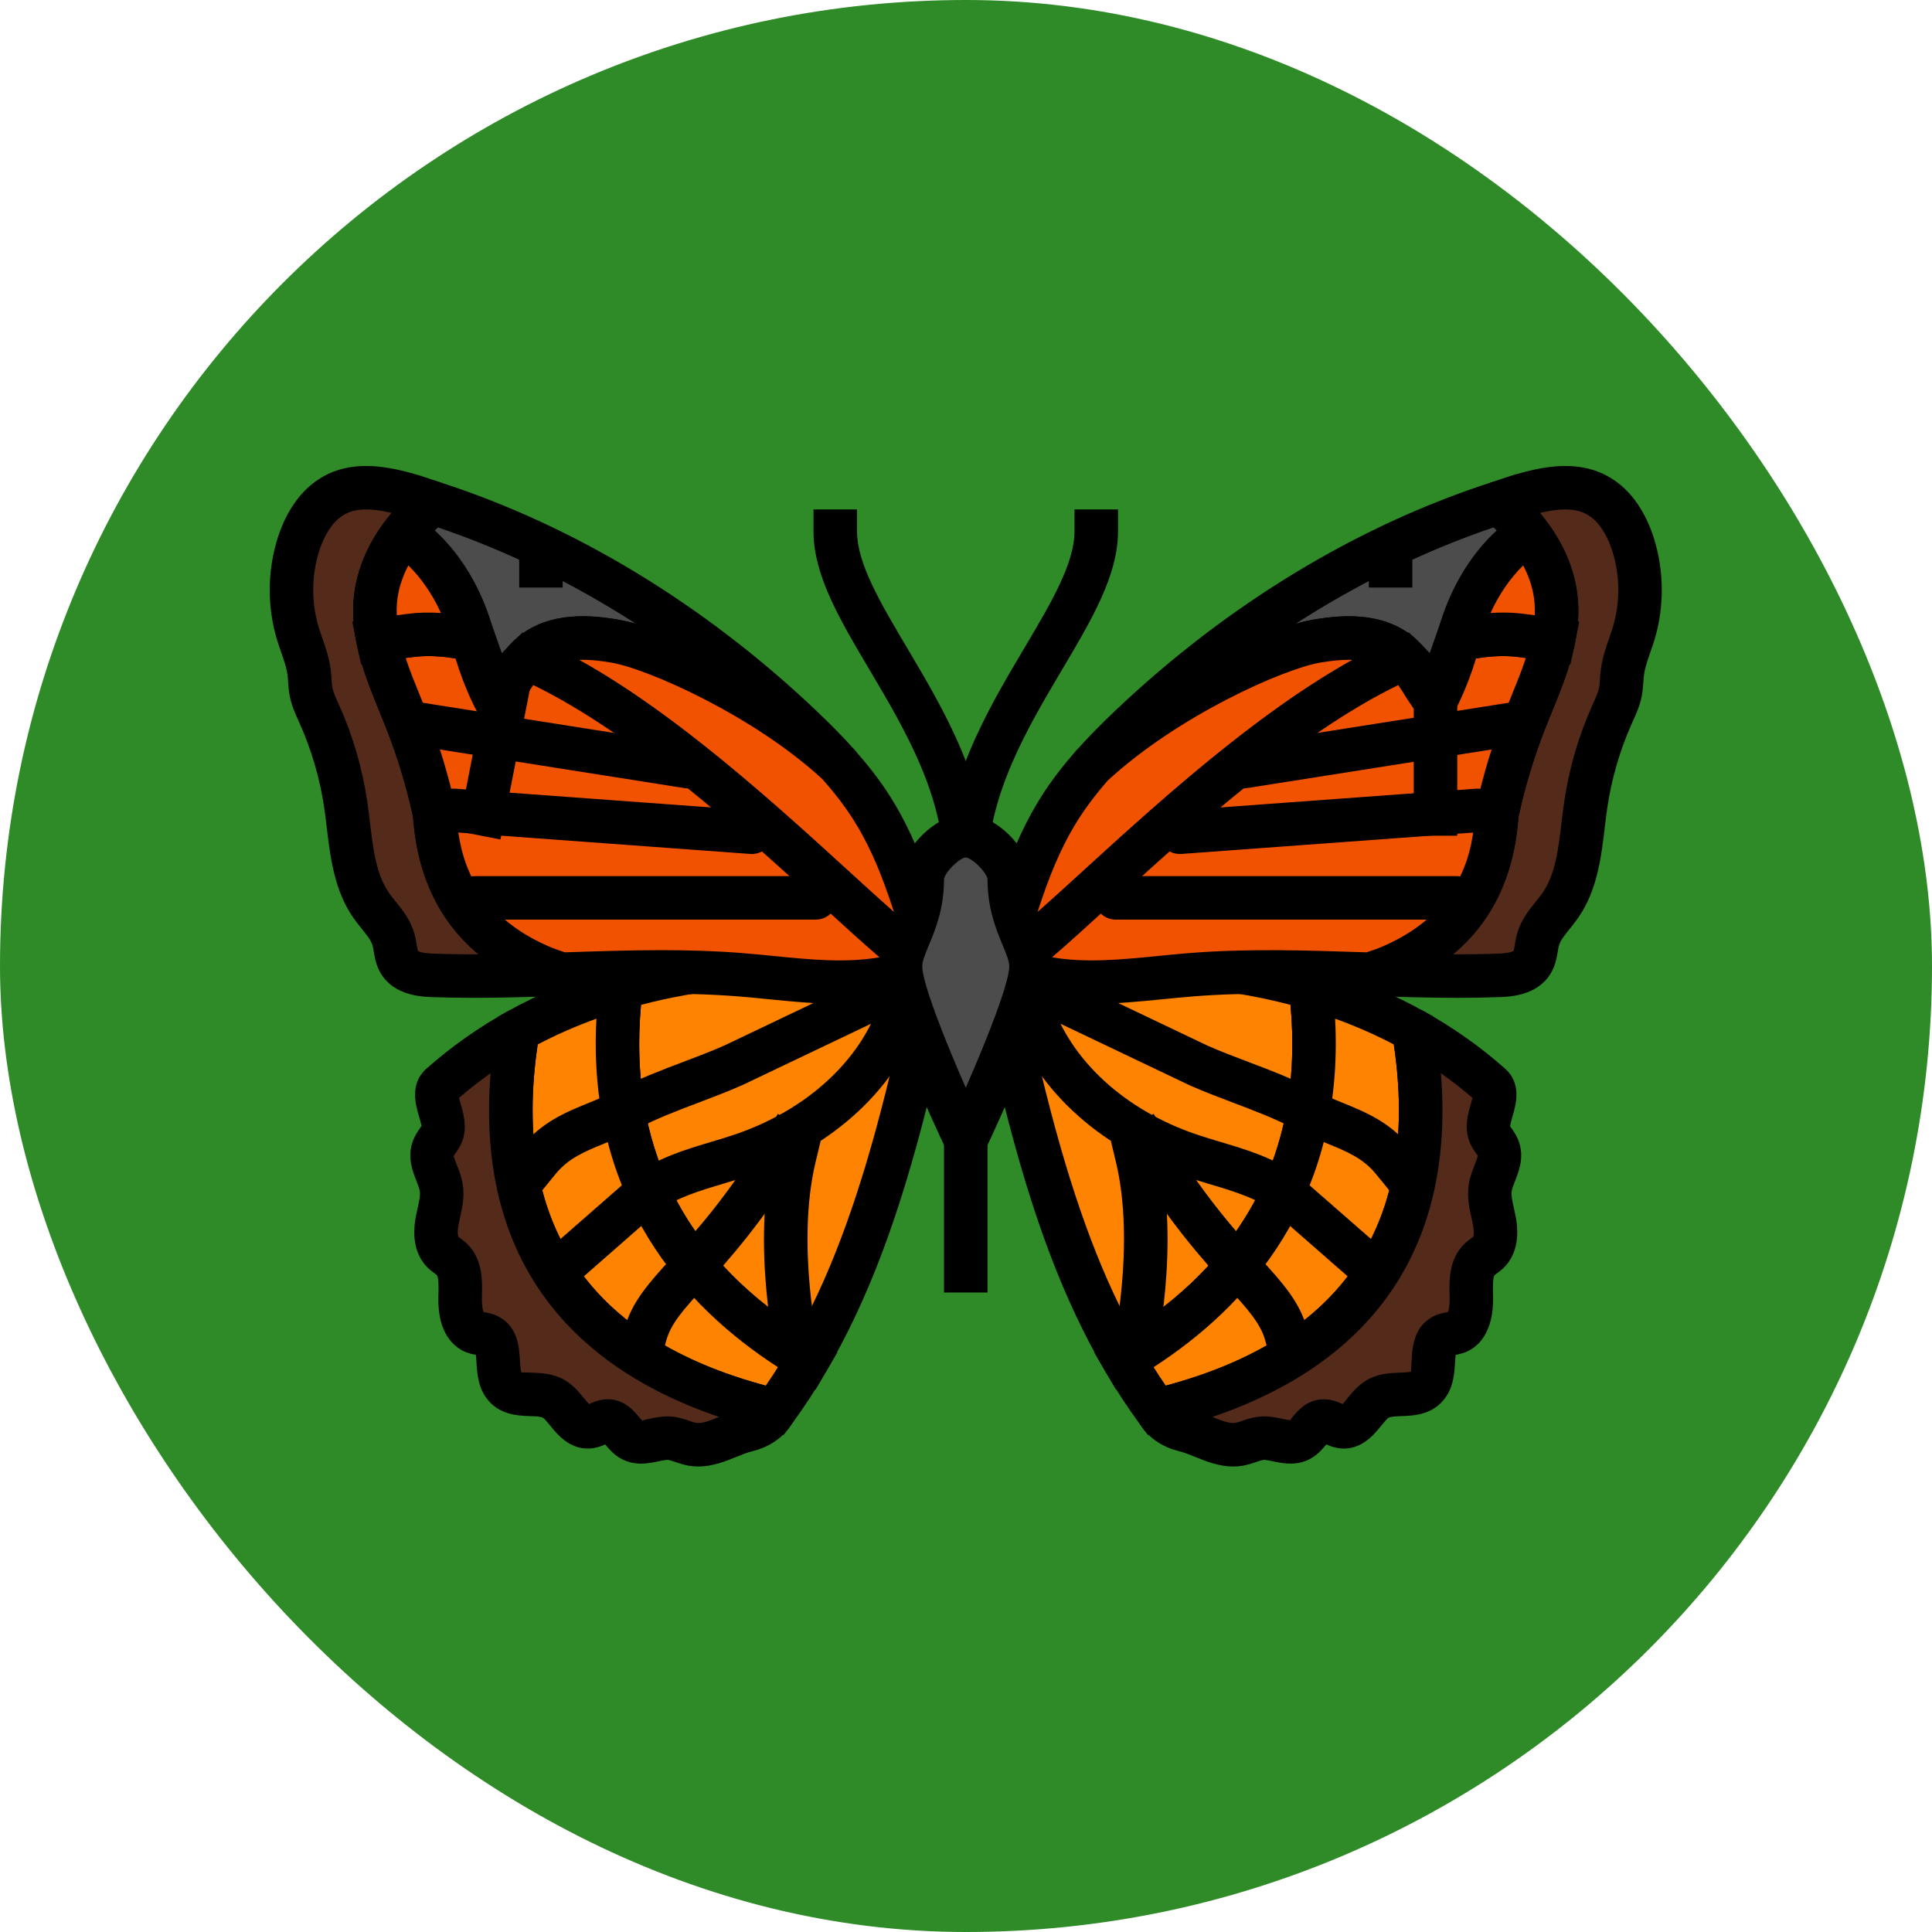 <?xml version="1.0" encoding="UTF-8"?> <svg xmlns="http://www.w3.org/2000/svg" xmlns:xlink="http://www.w3.org/1999/xlink" xmlns:svgjs="http://svgjs.com/svgjs" version="1.1" width="1000" height="1000"><rect width="1000" height="1000" rx="500" ry="500" fill="#2f8a28"></rect><g transform="matrix(7.5,0,0,7.5,-0,-0)"><svg xmlns="http://www.w3.org/2000/svg" xmlns:xlink="http://www.w3.org/1999/xlink" xmlns:svgjs="http://svgjs.com/svgjs" version="1.1" width="133.333" height="133.333"><svg xmlns:dc="http://purl.org/dc/elements/1.1/" xmlns:cc="http://creativecommons.org/ns#" xmlns:rdf="http://www.w3.org/1999/02/22-rdf-syntax-ns#" xmlns:svg="http://www.w3.org/2000/svg" xmlns="http://www.w3.org/2000/svg" viewBox="0 0 133.333 133.333" height="133.333" width="133.333" xml:space="preserve" id="svg2" version="1.1"><defs id="defs6"></defs><g transform="matrix(1.333,0,0,-1.333,0,133.333)" id="g10"><g transform="scale(0.1)" id="g12"><path id="path14" style="fill:#4c4c4c;fill-opacity:1;fill-rule:nonzero;stroke:none" d="m 275.473,661.887 c -4.321,-3.508 -7.696,-8.157 -10.688,-12.985 -7.355,-11.847 -7.988,-11.578 -7.988,-11.578 0,0 -6.988,18.821 -14.32,40.317 -6.399,18.75 -17.981,35.953 -33.704,46.511 4.465,5.825 9.672,11.133 15.321,15.782 70.797,-22.817 135.691,-63.59 190.277,-115.332 6.852,-6.489 13.559,-13.176 19.828,-20.25 -36.969,34.093 -92.828,59.894 -115.508,63.894 -14.773,2.602 -31.312,3.32 -43.218,-6.359"></path><path id="path16" style="fill:#000000;fill-opacity:1;fill-rule:nonzero;stroke:none" d="m 225.031,725.617 c 12.285,-11.277 22.071,-26.633 28.098,-44.351 2.387,-6.965 4.73,-13.653 6.801,-19.5 2.32,3.043 5.09,6.14 8.429,8.855 0,0.008 0,0.008 0,0.008 16.258,13.211 37.594,11.301 52.282,8.707 2.531,-0.449 5.39,-1.125 8.558,-2.012 -32.84,21.133 -67.347,37.973 -102.519,49.887 -0.551,-0.523 -1.102,-1.055 -1.649,-1.594 z M 434.199,593.09 c -2.738,0 -5.472,0.988 -7.629,2.98 -36.73,33.875 -91.023,57.766 -109.843,61.082 -16.383,2.887 -27.254,1.618 -34.157,-4.004 -2.648,-2.156 -5.191,-5.296 -8.215,-10.179 -7.777,-12.531 -12.48,-20.098 -21.996,-15.989 -2.836,1.219 -5.039,3.536 -6.117,6.422 0,0 -7.031,18.953 -14.426,40.598 -6.015,17.652 -16.425,32.141 -29.32,40.809 -2.586,1.734 -4.332,4.457 -4.828,7.523 -0.508,3.063 0.273,6.199 2.168,8.668 4.883,6.387 10.648,12.316 17.113,17.629 2.953,2.43 6.938,3.207 10.602,2.019 69.578,-22.425 136.859,-63.183 194.566,-117.878 8.289,-7.852 14.801,-14.512 20.512,-20.95 3.98,-4.492 3.738,-11.308 -0.539,-15.507 -2.192,-2.145 -5.039,-3.223 -7.891,-3.223"></path><path id="path18" style="fill:#542a1a;fill-opacity:1;fill-rule:nonzero;stroke:none" d="m 154.449,718.137 c 3.344,10.633 9.492,20.953 19.18,26.015 11.992,6.27 26.441,3.223 39.383,-0.562 3.734,-1.094 7.383,-2.465 11.082,-3.656 -15.653,-12.875 -28.106,-30.668 -29.793,-51.008 -1.785,-21.473 8.344,-41.793 16.191,-61.785 6.024,-15.34 10.821,-31.188 14.336,-47.328 1.34,-6.176 -1.129,-55.743 54.692,-79.829 3.804,-1.64 7.593,-2.929 11.378,-4.109 -22.293,-0.742 -44.589,-1.418 -66.859,-0.605 -6.402,0.238 -13.82,1.179 -17.207,6.773 -2.125,3.508 -2.016,7.93 -3.164,11.891 -1.98,6.836 -7.512,11.839 -11.543,17.648 -10.199,14.707 -10.48,34.016 -13.098,51.875 -2.371,16.184 -6.968,32.012 -13.613,46.879 -1.676,3.762 -3.508,7.512 -4.316,11.566 -0.684,3.411 -0.625,6.93 -1.071,10.375 -0.914,6.973 -3.851,13.453 -5.871,20.176 -4.441,14.777 -4.34,30.965 0.293,45.684"></path><path id="path20" style="fill:#000000;fill-opacity:1;fill-rule:nonzero;stroke:none" d="m 165.195,714.766 v 0 c -3.961,-12.586 -4.047,-26.457 -0.254,-39.067 0.586,-1.941 1.254,-3.875 1.926,-5.797 1.66,-4.793 3.555,-10.226 4.317,-16.164 0.222,-1.636 0.343,-3.285 0.453,-4.933 0.109,-1.575 0.187,-3.153 0.496,-4.692 0.472,-2.34 1.68,-5.027 2.969,-7.879 l 0.593,-1.308 c 7.075,-15.828 11.946,-32.59 14.477,-49.828 0.516,-3.547 0.957,-7.157 1.387,-10.77 1.636,-13.765 3.195,-26.762 9.828,-36.328 1.054,-1.535 2.242,-2.992 3.422,-4.449 3.593,-4.473 7.675,-9.535 9.687,-16.496 0.531,-1.828 0.871,-3.727 1.192,-5.621 0.207,-1.219 0.515,-3.055 0.789,-3.579 0.132,-0.089 1.562,-1.089 7.98,-1.328 7.699,-0.285 15.445,-0.386 23.262,-0.355 -19.938,16.637 -31.25,39.793 -33.727,69.172 -0.09,1.004 -0.144,1.793 -0.219,2.328 -3.335,15.277 -7.976,30.625 -13.761,45.351 -1.145,2.926 -2.344,5.86 -3.543,8.79 -7.442,18.23 -15.141,37.07 -13.395,58.042 1.313,15.747 8.164,31.204 19.676,44.833 -8.84,2.105 -17.375,2.89 -23.91,-0.52 -7.848,-4.102 -11.918,-13.914 -13.645,-19.402 z m 80.289,-231.121 c -7.332,0 -14.582,0.109 -21.851,0.375 -5.336,0.195 -19.485,0.718 -26.438,12.187 -2.476,4.098 -3.164,8.195 -3.715,11.484 -0.175,1.047 -0.328,2.106 -0.625,3.114 -0.75,2.605 -2.992,5.394 -5.597,8.621 -1.52,1.887 -3.028,3.777 -4.391,5.75 -9.812,14.156 -11.863,31.332 -13.679,46.48 -0.407,3.414 -0.813,6.821 -1.297,10.168 -2.235,15.192 -6.524,29.965 -12.758,43.91 l -0.551,1.235 c -1.672,3.683 -3.555,7.863 -4.531,12.715 -0.496,2.496 -0.707,5.035 -0.883,7.57 -0.074,1.191 -0.152,2.387 -0.309,3.562 -0.48,3.649 -1.832,7.555 -3.269,11.7 -0.774,2.222 -1.543,4.445 -2.223,6.687 -5.07,16.902 -4.953,35.477 0.34,52.317 0,0.003 0,0.003 0,0.003 3.387,10.754 10.422,25.153 24.711,32.606 15.395,8.051 32.77,4.656 47.762,0.269 2.437,-0.714 4.836,-1.535 7.234,-2.359 l 4.137,-1.391 c 3.914,-1.261 6.84,-4.566 7.609,-8.609 0.77,-4.047 -0.726,-8.187 -3.914,-10.809 -8.879,-7.285 -24.008,-22.609 -25.734,-43.238 -1.289,-15.59 5.07,-31.172 11.812,-47.66 1.227,-3.035 2.469,-6.059 3.649,-9.078 6.222,-15.84 11.23,-32.348 14.859,-49.055 0.207,-0.953 0.406,-2.644 0.606,-4.961 1.109,-13.172 4.058,-48.148 47.55,-66.914 3.434,-1.48 6.84,-2.633 10.25,-3.691 5.246,-1.633 8.559,-6.813 7.821,-12.266 -0.739,-5.437 -5.301,-9.562 -10.793,-9.746 -16.067,-0.531 -31.086,-0.976 -45.782,-0.976"></path><path id="path22" style="fill:#fd8301;fill-opacity:1;fill-rule:nonzero;stroke:none" d="m 321.477,488.809 c 79.296,23.093 154.941,7.754 155.218,5.625 2.723,-20.93 -2.121,-42.071 -7.25,-62.461 -11.968,-47.543 -27.191,-94.653 -51.277,-135.828 -53.285,31.293 -109.254,89.207 -96.691,192.664"></path><path id="path24" style="fill:#000000;fill-opacity:1;fill-rule:nonzero;stroke:none" d="m 331.871,480.004 c -6.519,-71.953 21.106,-128.438 82.227,-168.113 17.484,32.445 31.367,70.933 44.418,122.824 4.422,17.551 8.293,34.695 7.625,51.098 -18.2,3.539 -74.125,9.976 -134.27,-5.809 z m 90.324,-199.281 -9.734,5.715 c -54.027,31.738 -115.629,92.843 -102.164,203.73 l 0.902,7.375 7.133,2.078 c 78.656,22.918 156.606,9.516 164.348,4.438 l 4.332,-2.836 0.859,-5.348 c 2.914,-22.457 -1.894,-44.34 -7.516,-66.652 -14.964,-59.504 -31.14,-102.309 -52.464,-138.762 l -5.696,-9.738"></path><path id="path26" style="fill:#fd8301;fill-opacity:1;fill-rule:nonzero;stroke:none" d="m 268.117,466.746 c 17.43,9.715 35.481,16.859 53.36,22.063 -12.563,-103.457 43.406,-161.371 96.691,-192.664 -5.258,-8.989 -10.871,-17.735 -17.051,-26.086 -58.347,14.093 -156.941,54.031 -133,196.687"></path><path id="path28" style="fill:#000000;fill-opacity:1;fill-rule:nonzero;stroke:none" d="m 278.379,459.5 c -13.688,-92.531 26.012,-151.918 118.059,-176.633 2.113,3.047 4.203,6.219 6.304,9.559 -48.469,31.316 -99.012,86.707 -93.965,180.418 -10.656,-3.848 -20.816,-8.313 -30.398,-13.344 z m 127.355,-202.148 -7.25,1.753 c -111.05,26.836 -159.968,99.282 -141.472,209.508 l 0.902,5.34 4.719,2.633 c 17,9.477 35.73,17.223 55.699,23.035 l 16.391,4.774 -2.059,-16.946 c -9.637,-79.293 21.063,-140.386 91.215,-181.594 l 9.684,-5.687 -5.672,-9.707 c -5.938,-10.152 -11.735,-19.012 -17.719,-27.102 l -4.438,-6.007"></path><path id="path30" style="fill:#542a1a;fill-opacity:1;fill-rule:nonzero;stroke:none" d="m 228.418,385.602 c -1.184,6.839 -6.461,13.433 -4.137,19.925 1.059,2.953 3.543,5.106 4.567,8.071 2.804,8.097 -6.797,19.445 -0.618,24.933 12.618,11.215 26.055,20.512 39.887,28.215 -23.941,-142.656 74.653,-182.594 133,-196.687 -0.594,-0.805 -1.109,-1.668 -1.715,-2.465 -3.191,-4.215 -7.847,-6.617 -12.765,-7.813 -9.489,-2.297 -18.602,-8.929 -28.227,-7.258 -4.035,0.704 -7.808,2.844 -11.887,3.129 -6.746,0.461 -14.015,-4.121 -19.91,-0.535 -4.195,2.559 -6.445,8.77 -11.222,9.395 -3.641,0.48 -6.895,-2.657 -10.551,-2.946 -7.695,-0.617 -11.301,10.387 -18.07,14.399 -8.04,4.75 -20.243,-0.606 -25.903,7.183 -5.289,7.274 -0.203,21.071 -7.769,25.387 -2.387,1.36 -5.297,1.106 -7.801,2.172 -5.949,2.535 -7.258,10.934 -7.07,17.848 0.183,6.914 0.586,14.883 -4.133,19.547 -1.524,1.507 -3.442,2.48 -4.934,4.019 -3.871,4.012 -3.871,10.688 -2.777,16.363 1.094,5.676 3.019,11.418 2.035,17.118"></path><path id="path32" style="fill:#000000;fill-opacity:1;fill-rule:nonzero;stroke:none" d="m 345.531,266.945 c 0.582,0 1.164,-0.019 1.77,-0.062 3.75,-0.258 6.953,-1.348 9.527,-2.223 1.164,-0.394 2.309,-0.828 3.5,-1.039 3.07,-0.543 7.395,1.18 11.981,3.043 C 287.344,295.57 246.848,356.445 254,444.598 c -5.699,-4.012 -11.164,-8.282 -16.344,-12.774 0.242,-0.976 0.574,-2.152 0.836,-3.058 1.453,-4.996 3.418,-11.844 1.004,-18.848 -1.023,-2.938 -2.555,-5.164 -3.676,-6.789 -0.34,-0.496 -0.715,-0.961 -0.976,-1.508 0.097,-0.43 1.097,-2.996 1.769,-4.695 1.067,-2.735 2.289,-5.84 2.903,-9.399 0,-0.007 0,-0.011 0,-0.019 1.144,-6.66 -0.243,-12.828 -1.352,-17.785 l -0.726,-3.383 c -0.782,-4.035 -0.286,-6.125 -0.043,-6.543 0.187,-0.145 0.582,-0.395 0.957,-0.668 1.277,-0.934 2.531,-1.899 3.656,-3.02 8.031,-7.937 7.722,-19.039 7.492,-27.152 -0.121,-4.477 0.441,-6.937 0.848,-7.988 0.14,-0.028 0.297,-0.047 0.437,-0.074 1.949,-0.344 4.887,-0.864 7.899,-2.586 9.445,-5.391 10.07,-15.493 10.488,-22.176 0.133,-2.051 0.344,-5.496 0.859,-6.453 0.328,0.082 3.246,-0.008 5.203,-0.086 5.047,-0.188 11.321,-0.418 17.266,-3.938 4.41,-2.613 7.5,-6.414 9.988,-9.468 0.715,-0.864 1.66,-2.024 2.43,-2.852 0.012,0.004 0.012,0.012 0.023,0.012 2.696,1.203 6.809,2.953 11.907,2.336 7.172,-0.942 11.382,-5.973 13.902,-8.977 0.594,-0.703 1.484,-1.766 1.848,-2.059 -0.067,0.274 2.179,0.75 3.66,1.063 2.617,0.555 5.785,1.234 9.273,1.234 z M 361.527,241 c -1.648,0 -3.324,0.133 -5.043,0.43 -2.339,0.406 -4.629,1.133 -6.906,1.91 -1.473,0.5 -3.004,1.015 -3.828,1.074 -1.047,0.09 -3.035,-0.355 -4.809,-0.73 -5.07,-1.079 -12.73,-2.711 -20.179,1.816 -3.309,2.012 -5.508,4.637 -7.27,6.742 -0.054,0.055 -0.109,0.125 -0.164,0.184 -1.941,-0.856 -4.484,-1.844 -7.598,-2.09 -10.535,-0.758 -16.917,6.965 -20.707,11.629 -1.285,1.586 -3.046,3.746 -3.992,4.308 -1.023,0.606 -4.269,0.727 -6.633,0.813 -6.457,0.242 -16.218,0.605 -22.632,9.437 -4.301,5.915 -4.731,12.735 -5.071,18.211 -0.078,1.223 -0.175,2.856 -0.34,4.071 -1.488,0.269 -3.402,0.668 -5.464,1.535 -5.422,2.316 -14.442,9.09 -13.926,28.515 0.109,3.727 0.289,9.946 -0.801,11.25 -0.32,0.309 -0.715,0.555 -1.09,0.829 -1.41,1.031 -2.793,2.101 -4.015,3.375 -5.903,6.101 -7.879,15.211 -5.723,26.32 0.25,1.332 0.547,2.676 0.855,4.016 0.782,3.48 1.52,6.765 1.133,9.031 v 0 c -0.23,1.32 -0.933,3.137 -1.683,5.051 -2.055,5.246 -4.871,12.441 -1.957,20.589 1.011,2.856 2.507,5.016 3.597,6.594 0.34,0.496 0.727,0.965 0.973,1.504 -0.055,0.473 -0.895,3.363 -1.391,5.098 -1.695,5.836 -4.828,16.699 3.887,24.441 12.598,11.192 26.684,21.16 41.895,29.633 3.765,2.109 8.421,1.855 11.96,-0.633 3.543,-2.496 5.336,-6.801 4.622,-11.062 -16.461,-98.078 25.437,-159.95 124.539,-183.887 3.668,-0.895 6.648,-3.555 7.933,-7.102 1.297,-3.547 0.715,-7.507 -1.527,-10.543 -0.926,-1.359 -1.344,-1.976 -1.793,-2.574 -4.438,-5.871 -11.051,-10 -19.102,-11.945 -2.453,-0.598 -5.214,-1.711 -8.125,-2.902 C 375.609,243.695 368.953,241 361.527,241"></path><path id="path34" style="fill:#000000;fill-opacity:1;fill-rule:nonzero;stroke:none" d="m 288.848,327.68 -14.836,16.953 53.164,46.527 c 13.347,9.633 27.375,13.824 40.929,17.875 4.137,1.238 8.286,2.477 12.356,3.856 37.266,12.605 65.445,38.527 75.394,69.336 l 3.454,10.711 21.433,-6.915 -3.465,-10.718 c -12.117,-37.551 -45.617,-68.864 -89.593,-83.746 -4.325,-1.465 -8.719,-2.786 -13.129,-4.106 -12.332,-3.683 -23.977,-7.164 -33.414,-13.926 L 288.848,327.68"></path><path id="path36" style="fill:#000000;fill-opacity:1;fill-rule:nonzero;stroke:none" d="m 341.945,295.215 -21.73,5.922 2.957,10.867 c 3.871,14.195 12.547,23.758 24.57,36.984 12.227,13.469 28.977,31.91 49.137,64.965 l 5.863,9.613 19.223,-11.726 -5.863,-9.613 C 394.832,367.34 377.246,347.98 364.41,333.852 353.781,322.137 347.355,315.063 344.902,306.074 l -2.957,-10.859"></path><path id="path38" style="fill:#000000;fill-opacity:1;fill-rule:nonzero;stroke:none" d="m 280.469,383.648 -17.449,14.231 7.109,8.726 c 10.406,12.743 22.734,17.782 34.656,22.649 4.828,1.965 9.809,4.004 14.68,6.574 11.176,5.899 22.844,10.317 34.14,14.59 7.243,2.746 14.5,5.484 21.586,8.625 l 96.571,46.062 9.695,-20.328 -96.855,-46.195 c -7.75,-3.437 -15.395,-6.336 -23.028,-9.23 -11.136,-4.211 -21.652,-8.196 -31.594,-13.442 -5.851,-3.09 -11.363,-5.336 -16.687,-7.512 -10.574,-4.316 -18.934,-7.726 -25.695,-16.019 l -7.129,-8.731"></path><path id="path40" style="fill:#f05200;fill-opacity:1;fill-rule:nonzero;stroke:none" d="m 275.473,661.887 c 11.906,9.679 28.445,8.961 43.218,6.359 22.68,-4 78.539,-29.801 115.508,-63.894 6.184,-6.961 11.938,-14.293 16.957,-22.18 8.383,-13.168 14.571,-27.656 19.653,-42.461 3.156,-9.191 9.507,-26.488 4.945,-37.031 -34.762,25.234 -123.762,122.035 -202.719,156.711 0.824,0.82 1.535,1.765 2.438,2.496"></path><path id="path42" style="fill:#000000;fill-opacity:1;fill-rule:nonzero;stroke:none" d="m 299.746,658.613 c 50.57,-28.101 101.774,-74.847 140.492,-110.191 8.164,-7.445 15.801,-14.414 22.621,-20.449 -0.836,2.675 -1.66,5.062 -2.265,6.808 l -0.438,1.274 c -5.609,16.328 -11.488,29.058 -18.496,40.066 -4.347,6.832 -9.551,13.613 -15.879,20.75 -35.941,33.074 -90.234,56.965 -109.054,60.281 -6.497,1.149 -12.184,1.649 -16.981,1.461 z M 480.5,485.309 l -11.367,8.257 c -10.727,7.793 -25.438,21.219 -44.067,38.227 -43.265,39.477 -102.511,93.555 -156.562,117.285 l -15.078,6.617 11.648,11.653 c 1.348,1.496 2.25,2.433 3.242,3.246 l 0.043,0.035 c 16.258,13.211 37.594,11.301 52.282,8.707 24.691,-4.348 82.054,-30.606 121.195,-66.707 7.93,-8.836 13.82,-16.566 18.824,-24.414 7.988,-12.535 14.598,-26.789 20.797,-44.84 l 0.43,-1.242 c 3.847,-11.156 10.304,-29.828 4.203,-43.926 l -5.59,-12.898"></path><path id="path44" style="fill:#f05200;fill-opacity:1;fill-rule:nonzero;stroke:none" d="m 212.441,671.266 c 10.231,1.312 21.09,0.363 32.329,-2.246 5,-19.079 12.027,-31.696 12.027,-31.696 0,0 0.633,-0.269 7.988,11.578 2.371,3.825 5.125,7.364 8.25,10.489 78.957,-34.676 167.957,-131.477 202.719,-156.711 -0.344,-0.785 -0.59,-1.621 -1.059,-2.328 -1.851,-2.778 -5.211,-3.969 -8.375,-4.825 -26.91,-7.257 -55.273,-2.148 -83.011,0.067 -30.739,2.465 -61.567,1.304 -92.411,0.281 -3.785,1.18 -7.574,2.469 -11.378,4.109 -55.821,24.086 -53.352,73.653 -54.692,79.829 -3.515,16.14 -8.312,31.988 -14.336,47.328 -5.379,13.703 -11.742,27.57 -14.695,41.847 5.551,0.805 11.101,1.563 16.644,2.278"></path><path id="path46" style="fill:#000000;fill-opacity:1;fill-rule:nonzero;stroke:none" d="m 342.582,508.32 c 13.848,0 27.77,-0.386 41.625,-1.5 5.27,-0.418 10.57,-0.945 15.883,-1.472 19.344,-1.922 37.773,-3.762 55.258,-0.711 -8.563,7.328 -18.66,16.539 -30.282,27.156 -41.257,37.641 -97.031,88.555 -148.984,113.781 -0.594,-0.84 -1.168,-1.703 -1.719,-2.594 -7.785,-12.542 -12.488,-20.109 -22.004,-16 l -3.531,1.512 -1.859,3.344 c -0.285,0.5 -6.145,11.109 -11.149,27.5 -7.972,1.344 -15.343,1.594 -21.937,0.758 -1.297,-0.168 -2.586,-0.336 -3.871,-0.504 2.121,-6.469 4.785,-13.004 7.535,-19.774 l 3.426,-8.562 c 6.222,-15.84 11.23,-32.348 14.859,-49.055 0.207,-0.953 0.406,-2.644 0.606,-4.961 1.109,-13.172 4.058,-48.148 47.55,-66.914 2.828,-1.222 5.653,-2.222 8.457,-3.125 l 1.473,0.043 c 15.992,0.535 32.277,1.078 48.664,1.078 z m 92.148,-27.812 c -12.406,0 -24.746,1.226 -36.875,2.426 -5.156,0.515 -10.316,1.031 -15.449,1.441 -28.976,2.309 -58.84,1.32 -87.738,0.363 l -5.305,-0.175 -1.808,0.558 c -4.16,1.301 -8.317,2.719 -12.496,4.524 -37.071,16 -57.625,44.824 -61.067,85.699 -0.09,1.004 -0.144,1.793 -0.219,2.328 -3.335,15.277 -7.976,30.625 -13.761,45.351 l -3.344,8.317 c -4.594,11.312 -9.348,23.008 -11.898,35.371 l -2.418,11.703 11.836,1.719 c 5.593,0.808 11.214,1.578 16.812,2.297 v 0 c 11.004,1.425 23.227,0.593 36.313,-2.442 l 6.632,-1.535 1.727,-6.578 c 1.078,-4.137 2.266,-7.945 3.441,-11.355 1.86,2.441 3.864,4.726 5.973,6.835 l 5.43,5.434 7.05,-3.09 c 57.442,-25.219 118.266,-80.742 162.672,-121.277 17.399,-15.867 32.414,-29.578 42.133,-36.637 l 7.324,-5.312 -3.629,-8.297 c -0.441,-1.153 -1,-2.582 -2.023,-4.106 -4.402,-6.621 -11.688,-8.574 -14.801,-9.414 -11.472,-3.097 -23.019,-4.148 -34.512,-4.148"></path><path id="path48" style="fill:#f05200;fill-opacity:1;fill-rule:nonzero;stroke:none" d="m 212.441,671.266 c -5.543,-0.715 -11.093,-1.473 -16.644,-2.278 -1.359,6.551 -2.063,13.184 -1.496,19.938 1.078,12.992 6.578,24.929 14.472,35.226 15.723,-10.558 27.305,-27.761 33.704,-46.511 0.961,-2.817 1.539,-5.743 2.293,-8.621 -11.239,2.609 -22.098,3.558 -32.329,2.246"></path><path id="path50" style="fill:#000000;fill-opacity:1;fill-rule:nonzero;stroke:none" d="m 211.406,707.516 c -3.367,-6.399 -5.336,-12.938 -5.894,-19.532 -0.164,-2.011 -0.199,-4.101 -0.09,-6.285 1.859,0.246 3.719,0.496 5.578,0.731 v 0 c 5.469,0.722 11.234,0.851 17.297,0.457 -4.379,9.625 -10.129,18.011 -16.891,24.629 z m 49.028,-53.688 -18.204,4.223 c -10.468,2.429 -20.027,3.109 -28.347,2.043 -5.488,-0.707 -10.988,-1.457 -16.469,-2.254 l -10.476,-1.52 -2.168,10.375 c -1.739,8.387 -2.297,15.961 -1.696,23.16 1.199,14.368 6.844,28.211 16.762,41.153 l 6.445,8.398 8.778,-5.902 c 16.968,-11.402 30.48,-29.953 38.07,-52.238 0.769,-2.219 1.344,-4.524 1.902,-6.828 l 5.403,-20.61"></path><path id="path52" style="fill:#000000;fill-opacity:1;fill-rule:nonzero;stroke:none" d="m 389.211,558.109 c -0.273,0 -0.551,0.016 -0.836,0.028 l -154.469,11.324 c -6.203,0.457 -10.867,5.855 -10.406,12.062 0.453,6.196 5.656,10.731 12.059,10.407 l 154.464,-11.321 c 6.207,-0.457 10.872,-5.859 10.407,-12.062 -0.426,-5.922 -5.367,-10.438 -11.219,-10.438"></path><path id="path54" style="fill:#000000;fill-opacity:1;fill-rule:nonzero;stroke:none" d="M 422.305,524.137 H 245.762 c -6.223,0 -11.262,5.043 -11.262,11.261 0,6.215 5.039,11.258 11.262,11.258 h 176.543 c 6.226,0 11.258,-5.043 11.258,-11.258 0,-6.218 -5.032,-11.261 -11.258,-11.261"></path><path id="path56" style="fill:#000000;fill-opacity:1;fill-rule:nonzero;stroke:none" d="m 356.121,592.086 c -0.582,0 -1.176,0.047 -1.769,0.141 l -143.45,22.648 c -6.14,0.969 -10.339,6.734 -9.363,12.879 0.969,6.141 6.742,10.324 12.883,9.367 l 143.449,-22.648 c 6.133,-0.969 10.336,-6.739 9.356,-12.875 -0.868,-5.551 -5.664,-9.512 -11.106,-9.512"></path><path id="path58" style="fill:#000000;fill-opacity:1;fill-rule:nonzero;stroke:none" d="m 404.645,285.73 -2.532,10.981 c -0.55,2.387 -13.308,58.977 -1.793,107.035 l 2.629,10.953 21.895,-5.25 -2.617,-10.953 c -10.297,-42.969 1.714,-96.211 1.836,-96.742 l 2.519,-10.973 -21.937,-5.051"></path><path id="path60" style="fill:#000000;fill-opacity:1;fill-rule:nonzero;stroke:none" d="m 268.801,696.07 v 22.524 H 291.32 V 696.07 c -22.519,0 0,0 -22.519,0"></path><path id="path62" style="fill:#000000;fill-opacity:1;fill-rule:nonzero;stroke:none" d="M 511.262,538.738 H 488.738 V 550 c 0,44.574 22.082,81.824 41.559,114.699 13.961,23.539 26.008,43.867 26.008,60.531 v 11.266 h 22.523 V 725.23 c 0,-22.835 -13.504,-45.628 -29.156,-72.015 -18,-30.383 -38.41,-64.817 -38.41,-103.215 v -11.262"></path><path id="path64" style="fill:#000000;fill-opacity:1;fill-rule:nonzero;stroke:none" d="M 511.262,538.738 H 488.738 V 550 c 0,38.398 -20.41,72.832 -38.41,103.215 -15.652,26.387 -29.156,49.18 -29.156,72.015 v 11.266 h 22.523 V 725.23 c 0,-16.664 12.047,-36.992 26.008,-60.531 C 489.18,631.824 511.262,594.574 511.262,550 v -11.262"></path><path id="path66" style="fill:#4c4c4c;fill-opacity:1;fill-rule:nonzero;stroke:none" d="m 724.527,661.887 c 4.321,-3.508 7.696,-8.157 10.688,-12.985 7.355,-11.847 7.988,-11.578 7.988,-11.578 0,0 6.988,18.821 14.32,40.317 6.399,18.75 17.981,35.953 33.704,46.511 -4.465,5.825 -9.672,11.133 -15.321,15.782 -70.797,-22.817 -135.691,-63.59 -190.277,-115.332 -6.852,-6.489 -13.559,-13.176 -19.828,-20.25 36.969,34.093 92.828,59.894 115.508,63.894 14.773,2.602 31.312,3.32 43.218,-6.359"></path><path id="path68" style="fill:#000000;fill-opacity:1;fill-rule:nonzero;stroke:none" d="m 698.273,681.191 c 11.207,0 23.27,-2.371 33.368,-10.562 0,0 0,0 0,-0.008 3.343,-2.715 6.109,-5.812 8.429,-8.855 2.071,5.847 4.422,12.543 6.801,19.507 6.027,17.711 15.813,33.067 28.098,44.344 -0.547,0.539 -1.098,1.071 -1.649,1.594 -35.172,-11.914 -69.679,-28.754 -102.519,-49.887 3.156,0.887 6.039,1.563 8.558,2.012 5.555,0.977 12.071,1.855 18.914,1.855 z M 565.801,593.09 c -2.852,0 -5.699,1.078 -7.891,3.223 -4.277,4.199 -4.519,11.015 -0.539,15.507 5.711,6.438 12.223,13.098 20.5,20.95 57.719,54.695 125,95.453 194.578,117.878 3.664,1.188 7.649,0.411 10.602,-2.019 6.465,-5.313 12.23,-11.242 17.113,-17.629 1.895,-2.469 2.676,-5.605 2.168,-8.668 -0.496,-3.066 -2.242,-5.789 -4.828,-7.523 -12.895,-8.668 -23.305,-23.157 -29.32,-40.797 -7.391,-21.657 -14.426,-40.61 -14.426,-40.61 -1.078,-2.886 -3.281,-5.203 -6.117,-6.422 -9.473,-4.109 -14.207,3.458 -21.996,15.989 -3.024,4.883 -5.567,8.023 -8.215,10.179 v 0 c -6.914,5.625 -17.774,6.907 -34.157,4.004 -18.816,-3.316 -73.113,-27.207 -109.843,-61.082 -2.157,-1.992 -4.891,-2.98 -7.629,-2.98"></path><path id="path70" style="fill:#542a1a;fill-opacity:1;fill-rule:nonzero;stroke:none" d="m 845.551,718.137 c -3.344,10.633 -9.492,20.953 -19.18,26.015 -11.992,6.27 -26.441,3.223 -39.383,-0.562 -3.734,-1.094 -7.383,-2.465 -11.082,-3.656 15.657,-12.875 28.106,-30.668 29.797,-51.008 1.781,-21.473 -8.348,-41.793 -16.195,-61.785 -6.024,-15.34 -10.82,-31.188 -14.336,-47.328 -1.34,-6.176 1.129,-55.743 -54.692,-79.829 -3.804,-1.64 -7.593,-2.929 -11.378,-4.109 22.293,-0.742 44.589,-1.418 66.859,-0.605 6.406,0.238 13.82,1.179 17.207,6.773 2.125,3.508 2.016,7.93 3.164,11.891 1.981,6.836 7.512,11.839 11.543,17.648 10.199,14.707 10.48,34.016 13.098,51.875 2.371,16.184 6.968,32.012 13.613,46.879 1.676,3.762 3.508,7.512 4.316,11.566 0.684,3.411 0.625,6.93 1.071,10.375 0.914,6.973 3.851,13.453 5.871,20.176 4.441,14.777 4.34,30.965 -0.293,45.684"></path><path id="path72" style="fill:#000000;fill-opacity:1;fill-rule:nonzero;stroke:none" d="m 752.281,506.172 c 7.793,-0.016 15.571,0.078 23.274,0.355 6.41,0.239 7.836,1.239 8.054,1.442 0.188,0.41 0.496,2.246 0.704,3.465 0.32,1.894 0.66,3.793 1.191,5.617 2.012,6.965 6.094,12.027 9.687,16.5 1.18,1.457 2.368,2.914 3.422,4.445 6.633,9.57 8.192,22.567 9.828,36.332 0.43,3.613 0.872,7.223 1.387,10.762 2.531,17.246 7.402,34.008 14.477,49.836 l 0.593,1.308 c 1.29,2.852 2.497,5.539 2.969,7.883 0.309,1.535 0.387,3.113 0.496,4.688 0.11,1.648 0.231,3.297 0.453,4.933 0.762,5.938 2.657,11.371 4.317,16.164 0.672,1.922 1.34,3.856 1.926,5.797 3.793,12.61 3.707,26.481 -0.254,39.067 -1.727,5.488 -5.793,15.3 -13.645,19.402 -6.523,3.406 -15.07,2.613 -23.91,0.523 11.512,-13.632 18.363,-29.089 19.676,-44.832 1.746,-20.976 -5.953,-39.816 -13.395,-58.046 -1.199,-2.93 -2.398,-5.864 -3.543,-8.782 -5.785,-14.734 -10.425,-30.082 -13.804,-45.613 -0.032,-0.281 -0.086,-1.07 -0.176,-2.074 -2.477,-29.375 -13.789,-52.535 -33.727,-69.172 z m 2.235,-22.527 c -14.707,0 -29.715,0.445 -45.782,0.976 -5.492,0.184 -10.054,4.309 -10.793,9.746 -0.738,5.453 2.575,10.633 7.821,12.266 3.41,1.058 6.816,2.211 10.25,3.691 43.492,18.766 46.441,53.742 47.551,66.914 0.199,2.317 0.398,4.008 0.605,4.961 3.629,16.707 8.637,33.215 14.859,49.059 1.18,3.015 2.422,6.039 3.649,9.074 6.742,16.488 13.101,32.07 11.812,47.664 -1.726,20.625 -16.855,35.949 -25.734,43.234 -3.188,2.622 -4.684,6.762 -3.914,10.809 0.769,4.043 3.695,7.348 7.609,8.609 l 4.137,1.391 c 2.398,0.824 4.797,1.645 7.234,2.359 14.981,4.379 32.368,7.778 47.762,-0.269 14.289,-7.453 21.324,-21.852 24.711,-32.606 0,0 0,0 0,-0.003 5.293,-16.84 5.41,-35.415 0.34,-52.313 -0.68,-2.246 -1.449,-4.469 -2.223,-6.691 -1.437,-4.145 -2.789,-8.051 -3.269,-11.7 -0.157,-1.175 -0.235,-2.371 -0.309,-3.562 -0.176,-2.535 -0.387,-5.074 -0.883,-7.563 -0.976,-4.859 -2.859,-9.039 -4.531,-12.722 l -0.551,-1.235 c -6.234,-13.945 -10.523,-28.718 -12.758,-43.91 -0.484,-3.347 -0.89,-6.754 -1.296,-10.168 -1.809,-15.148 -3.868,-32.324 -13.68,-46.488 -1.363,-1.965 -2.871,-3.855 -4.391,-5.742 -2.605,-3.227 -4.847,-6.016 -5.597,-8.629 -0.297,-1 -0.45,-2.059 -0.625,-3.106 -0.551,-3.289 -1.239,-7.386 -3.715,-11.48 -6.953,-11.473 -21.102,-11.996 -26.426,-12.191 -7.274,-0.266 -14.531,-0.375 -21.863,-0.375"></path><path id="path74" style="fill:#fd8301;fill-opacity:1;fill-rule:nonzero;stroke:none" d="m 678.523,488.809 c -79.296,23.093 -154.941,7.754 -155.218,5.625 -2.715,-20.93 2.121,-42.071 7.25,-62.461 11.968,-47.543 27.191,-94.653 51.277,-135.828 53.285,31.293 109.254,89.207 96.691,192.664"></path><path id="path76" style="fill:#000000;fill-opacity:1;fill-rule:nonzero;stroke:none" d="m 533.871,485.813 c -0.68,-16.403 3.192,-33.547 7.613,-51.09 13.051,-51.899 26.934,-90.387 44.418,-122.832 61.121,39.679 88.758,96.168 82.227,168.113 -60.133,15.773 -116.07,9.348 -134.258,5.809 z m 43.934,-205.09 -5.696,9.738 c -21.324,36.453 -37.5,79.258 -52.464,138.766 -5.622,22.308 -10.43,44.191 -7.504,66.66 l 0.66,5.136 4.519,3.036 c 7.743,5.082 85.692,18.48 164.348,-4.438 l 7.133,-2.078 0.902,-7.375 C 703.18,379.285 641.578,318.176 587.543,286.438 l -9.738,-5.715"></path><path id="path78" style="fill:#fd8301;fill-opacity:1;fill-rule:nonzero;stroke:none" d="m 731.883,466.746 c -17.422,9.715 -35.481,16.859 -53.36,22.063 12.563,-103.457 -43.406,-161.371 -96.691,-192.664 5.258,-8.989 10.871,-17.735 17.051,-26.086 58.347,14.093 156.941,54.031 133,196.687"></path><path id="path80" style="fill:#000000;fill-opacity:1;fill-rule:nonzero;stroke:none" d="m 597.258,292.426 c 2.101,-3.34 4.191,-6.512 6.305,-9.559 92.046,24.715 131.746,84.102 118.058,176.633 -9.582,5.031 -19.742,9.496 -30.398,13.344 5.058,-93.707 -45.489,-149.09 -93.965,-180.418 z m -2.992,-35.074 -4.438,6.007 c -5.984,8.09 -11.781,16.95 -17.719,27.102 l -5.671,9.707 9.683,5.687 c 70.164,41.208 100.852,102.305 91.215,181.594 l -2.059,16.946 16.391,-4.774 c 19.969,-5.812 38.699,-13.558 55.699,-23.035 l 4.719,-2.633 0.902,-5.34 C 761.484,358.387 712.566,285.941 601.516,259.105 l -7.25,-1.753"></path><path id="path82" style="fill:#542a1a;fill-opacity:1;fill-rule:nonzero;stroke:none" d="m 771.582,385.602 c 1.184,6.839 6.461,13.433 4.137,19.925 -1.059,2.953 -3.543,5.106 -4.567,8.071 -2.804,8.097 6.797,19.445 0.618,24.933 -12.618,11.215 -26.055,20.512 -39.887,28.215 23.941,-142.656 -74.653,-182.594 -133,-196.687 0.594,-0.805 1.109,-1.668 1.715,-2.465 3.191,-4.215 7.847,-6.617 12.765,-7.813 9.489,-2.297 18.602,-8.929 28.227,-7.258 4.035,0.704 7.808,2.844 11.887,3.129 6.746,0.461 14.015,-4.121 19.91,-0.535 4.195,2.559 6.445,8.77 11.222,9.395 3.641,0.48 6.895,-2.657 10.551,-2.946 7.699,-0.617 11.301,10.387 18.07,14.399 8.04,4.75 20.243,-0.606 25.903,7.183 5.289,7.274 0.203,21.071 7.769,25.387 2.387,1.36 5.297,1.106 7.805,2.172 5.945,2.535 7.254,10.934 7.066,17.848 -0.183,6.914 -0.585,14.883 4.133,19.547 1.524,1.507 3.442,2.48 4.934,4.019 3.871,4.012 3.871,10.688 2.777,16.363 -1.094,5.676 -3.019,11.418 -2.035,17.118"></path><path id="path84" style="fill:#000000;fill-opacity:1;fill-rule:nonzero;stroke:none" d="m 627.691,266.664 c 4.598,-1.863 8.875,-3.594 11.981,-3.043 1.195,0.211 2.336,0.645 3.5,1.039 2.574,0.875 5.777,1.965 9.539,2.223 4.223,0.32 7.984,-0.528 11.031,-1.172 1.469,-0.313 3.746,-0.82 4.449,-0.703 0,-0.004 -0.007,-0.004 -0.007,-0.004 -0.364,0 0.492,1.019 1.066,1.703 2.52,3.004 6.73,8.035 13.902,8.977 5.121,0.648 9.211,-1.129 11.907,-2.336 0.011,0 0.011,-0.008 0.023,-0.012 0.77,0.828 1.715,1.988 2.43,2.852 2.488,3.054 5.578,6.855 9.976,9.46 5.957,3.528 12.231,3.758 17.278,3.946 1.937,0.07 4.882,0.179 5.73,0.578 -0.012,0.465 0.199,3.91 0.332,5.961 0.418,6.683 1.043,16.785 10.496,22.18 3.004,1.718 5.942,2.238 7.891,2.582 0.14,0.027 0.297,0.046 0.437,0.074 0.407,1.035 0.969,3.379 0.86,7.285 -0.242,8.816 -0.551,19.918 7.48,27.859 1.125,1.117 2.379,2.082 3.656,3.016 0.375,0.273 0.77,0.523 1.102,0.844 0.098,0.242 0.594,2.332 -0.187,6.367 l -0.727,3.383 c -1.109,4.957 -2.496,11.125 -1.352,17.785 0,0.008 0,0.012 0,0.019 0.614,3.559 1.836,6.664 2.903,9.399 0.672,1.699 1.672,4.265 1.648,5.148 -0.14,0.094 -0.515,0.559 -0.855,1.055 -1.121,1.625 -2.653,3.851 -3.676,6.797 -2.414,6.996 -0.449,13.844 1.004,18.84 0.262,0.906 0.594,2.082 0.836,3.058 -5.176,4.492 -10.645,8.754 -16.344,12.774 C 753.152,356.445 712.656,295.57 627.691,266.664 Z M 638.473,241 c -7.426,0 -14.082,2.695 -19.625,4.938 -2.91,1.191 -5.672,2.304 -8.149,2.906 -8.027,1.941 -14.64,6.07 -19.078,11.953 -0.449,0.586 -0.867,1.203 -1.285,1.824 -2.246,3.035 -3.082,7.363 -1.781,10.91 1.285,3.547 4.011,6.578 7.679,7.473 99.102,23.937 141,85.809 124.539,183.887 -0.714,4.261 1.079,8.566 4.622,11.062 3.531,2.488 8.195,2.742 11.96,0.633 15.211,-8.473 29.297,-18.441 41.895,-29.633 8.715,-7.742 5.582,-18.605 3.887,-24.441 -0.496,-1.735 -1.336,-4.625 -1.246,-5.617 0.109,-0.02 0.488,-0.489 0.828,-0.985 1.09,-1.578 2.586,-3.738 3.597,-6.594 2.914,-8.148 0.098,-15.343 -1.957,-20.589 -0.75,-1.914 -1.453,-3.731 -1.683,-5.051 -0.387,-2.266 0.351,-5.551 1.133,-9.031 0.308,-1.34 0.605,-2.684 0.859,-4.016 2.152,-11.109 0.176,-20.219 -5.727,-26.328 -1.222,-1.266 -2.605,-2.336 -4.015,-3.367 -0.375,-0.274 -0.77,-0.52 -1.11,-0.84 -1.07,-1.293 -0.89,-7.512 -0.804,-10.504 0.539,-20.16 -8.481,-26.934 -13.903,-29.246 -2.062,-0.871 -3.976,-1.27 -5.464,-1.539 -0.165,-1.215 -0.262,-2.848 -0.34,-4.071 -0.34,-5.476 -0.77,-12.296 -5.071,-18.211 -6.414,-8.832 -16.175,-9.195 -22.632,-9.437 -2.364,-0.086 -5.61,-0.207 -6.645,-0.82 -0.934,-0.555 -2.695,-2.715 -3.98,-4.301 -3.789,-4.664 -10.118,-12.387 -20.707,-11.629 -3.114,0.246 -5.657,1.234 -7.598,2.09 -0.055,-0.059 -0.109,-0.129 -0.164,-0.184 -1.762,-2.105 -3.961,-4.73 -7.27,-6.742 -7.437,-4.531 -15.097,-2.898 -20.179,-1.816 -1.774,0.375 -3.743,0.796 -4.797,0.73 -0.836,-0.059 -2.367,-0.574 -3.84,-1.074 -2.277,-0.777 -4.567,-1.504 -6.906,-1.91 -1.719,-0.297 -3.395,-0.43 -5.043,-0.43"></path><path id="path86" style="fill:#000000;fill-opacity:1;fill-rule:nonzero;stroke:none" d="M 711.152,327.68 658,374.211 c -8.578,6.078 -20.223,9.559 -32.555,13.242 -4.41,1.32 -8.804,2.641 -13.136,4.106 -43.969,14.882 -77.469,46.195 -89.586,83.746 l -3.465,10.718 21.433,6.915 3.454,-10.711 c 9.949,-30.809 38.128,-56.731 75.382,-69.336 4.082,-1.379 8.231,-2.618 12.368,-3.856 13.554,-4.051 27.582,-8.242 40.07,-17.191 l 54.023,-47.211 -14.836,-16.953"></path><path id="path88" style="fill:#000000;fill-opacity:1;fill-rule:nonzero;stroke:none" d="m 658.055,295.215 -2.957,10.859 c -2.453,8.989 -8.879,16.063 -19.508,27.778 -12.836,14.128 -30.422,33.488 -51.692,68.375 l -5.863,9.613 19.223,11.726 5.863,-9.613 c 20.16,-33.055 36.91,-51.496 49.137,-64.965 12.023,-13.226 20.699,-22.789 24.57,-36.984 l 2.957,-10.867 -21.73,-5.922"></path><path id="path90" style="fill:#000000;fill-opacity:1;fill-rule:nonzero;stroke:none" d="m 719.531,383.648 -7.129,8.731 c -6.761,8.293 -15.121,11.703 -25.695,16.019 -5.324,2.176 -10.836,4.422 -16.687,7.512 -9.942,5.246 -20.457,9.231 -31.594,13.442 -7.633,2.894 -15.278,5.793 -22.742,9.105 l -97.141,46.32 9.695,20.328 96.856,-46.187 c 6.801,-3.016 14.058,-5.754 21.301,-8.5 11.296,-4.273 22.964,-8.691 34.14,-14.59 4.871,-2.57 9.852,-4.609 14.68,-6.574 11.922,-4.867 24.25,-9.906 34.656,-22.649 l 7.109,-8.726 -17.449,-14.231"></path><path id="path92" style="fill:#f05200;fill-opacity:1;fill-rule:nonzero;stroke:none" d="m 724.527,661.887 c -11.906,9.679 -28.445,8.961 -43.218,6.359 -22.68,-4 -78.539,-29.801 -115.508,-63.894 -6.184,-6.961 -11.938,-14.293 -16.957,-22.18 -8.383,-13.168 -14.571,-27.656 -19.653,-42.461 -3.156,-9.191 -9.507,-26.488 -4.945,-37.031 34.762,25.234 123.762,122.035 202.719,156.711 -0.824,0.82 -1.535,1.765 -2.438,2.496"></path><path id="path94" style="fill:#000000;fill-opacity:1;fill-rule:nonzero;stroke:none" d="m 698.293,658.648 c -4.398,0 -9.383,-0.5 -15.02,-1.496 -18.816,-3.316 -73.113,-27.207 -109.843,-61.082 -5.539,-6.336 -10.742,-13.117 -15.09,-19.949 -7.004,-11.008 -12.887,-23.738 -18.504,-40.074 l -0.43,-1.266 c -0.605,-1.746 -1.429,-4.133 -2.265,-6.808 6.82,6.035 14.457,13.004 22.621,20.449 38.718,35.344 89.922,82.09 140.492,110.191 -0.641,0.024 -1.289,0.035 -1.961,0.035 z M 519.5,485.309 l -5.59,12.898 c -6.101,14.098 0.356,32.77 4.203,43.926 l 0.418,1.234 c 6.211,18.059 12.821,32.313 20.809,44.848 5.004,7.848 10.894,15.578 18.031,23.613 39.934,36.902 97.297,63.16 121.988,67.508 14.633,2.594 36.024,4.504 52.282,-8.707 l 0.043,-0.035 c 0.992,-0.813 1.894,-1.75 2.761,-2.711 l 11.645,-11.656 -14.594,-7.149 C 677.445,625.348 618.199,571.27 574.934,531.793 556.305,514.785 541.594,501.359 530.867,493.566 L 519.5,485.309"></path><path id="path96" style="fill:#f05200;fill-opacity:1;fill-rule:nonzero;stroke:none" d="m 787.559,671.266 c -10.231,1.312 -21.09,0.363 -32.329,-2.246 -5,-19.079 -12.027,-31.696 -12.027,-31.696 0,0 -0.633,-0.269 -7.988,11.578 -2.371,3.825 -5.125,7.364 -8.25,10.489 C 648.008,624.715 559.008,527.914 524.246,502.68 c 0.344,-0.785 0.59,-1.621 1.059,-2.328 1.851,-2.778 5.211,-3.969 8.375,-4.825 26.91,-7.257 55.273,-2.148 83.011,0.067 30.739,2.465 61.571,1.304 92.411,0.281 3.785,1.18 7.574,2.469 11.378,4.109 55.821,24.086 53.352,73.653 54.692,79.829 3.516,16.14 8.312,31.988 14.336,47.328 5.379,13.703 11.742,27.57 14.695,41.847 -5.551,0.805 -11.101,1.563 -16.644,2.278"></path><path id="path98" style="fill:#000000;fill-opacity:1;fill-rule:nonzero;stroke:none" d="m 544.652,504.637 c 17.528,-3.039 35.938,-1.203 55.258,0.711 5.313,0.527 10.613,1.054 15.883,1.472 30.25,2.414 60.793,1.403 90.289,0.422 l 1.473,-0.043 c 2.804,0.903 5.629,1.903 8.457,3.125 43.492,18.766 46.441,53.742 47.551,66.914 0.199,2.317 0.398,4.008 0.605,4.961 3.629,16.707 8.637,33.215 14.859,49.059 l 3.426,8.558 c 2.75,6.77 5.414,13.305 7.535,19.774 -1.285,0.168 -2.57,0.336 -3.871,0.504 v 0 c -6.605,0.847 -13.972,0.594 -21.937,-0.758 -5.004,-16.391 -10.864,-27 -11.149,-27.5 l -1.859,-3.344 -3.531,-1.512 c -9.473,-4.109 -14.207,3.458 -21.996,15.989 -0.547,0.894 -1.133,1.765 -1.727,2.605 C 671.965,620.348 616.191,569.434 574.934,531.793 563.313,521.18 553.215,511.965 544.652,504.637 Z m 20.618,-24.129 c -11.493,0 -23.04,1.051 -34.524,4.152 -3.101,0.836 -10.387,2.789 -14.82,9.457 -0.992,1.477 -1.551,2.906 -1.883,3.762 l -3.145,8.094 6.731,5.812 c 9.719,7.059 24.734,20.77 42.133,36.637 44.406,40.535 105.23,96.058 162.672,121.277 l 7.05,3.09 5.434,-5.434 c 2.105,-2.109 4.109,-4.39 5.957,-6.835 1.188,3.41 2.375,7.218 3.453,11.355 l 1.727,6.578 6.633,1.535 c 13.097,3.047 25.285,3.867 36.312,2.442 v 0 c 5.598,-0.719 11.219,-1.489 16.813,-2.297 l 11.835,-1.719 -2.418,-11.703 c -2.55,-12.363 -7.304,-24.059 -11.898,-35.371 l -3.344,-8.309 c -5.785,-14.734 -10.425,-30.082 -13.804,-45.613 -0.032,-0.281 -0.086,-1.07 -0.176,-2.074 -3.442,-40.875 -23.996,-69.699 -61.067,-85.699 -4.179,-1.805 -8.336,-3.223 -12.496,-4.524 l -1.808,-0.558 -5.301,0.175 c -28.902,0.957 -58.773,1.953 -87.738,-0.363 -5.137,-0.41 -10.297,-0.926 -15.453,-1.441 -12.129,-1.2 -24.469,-2.426 -36.875,-2.426"></path><path id="path100" style="fill:#f05200;fill-opacity:1;fill-rule:nonzero;stroke:none" d="m 787.559,671.266 c 5.543,-0.715 11.093,-1.473 16.644,-2.278 1.36,6.551 2.063,13.184 1.5,19.938 -1.082,12.992 -6.582,24.929 -14.476,35.226 -15.723,-10.558 -27.305,-27.761 -33.704,-46.511 -0.96,-2.817 -1.539,-5.743 -2.293,-8.621 11.239,2.609 22.098,3.558 32.329,2.246"></path><path id="path102" style="fill:#000000;fill-opacity:1;fill-rule:nonzero;stroke:none" d="m 778.184,683.102 c 3.726,0 7.32,-0.219 10.816,-0.672 v 0 c 1.859,-0.235 3.719,-0.485 5.578,-0.731 0.11,2.184 0.074,4.278 -0.09,6.297 -0.558,6.582 -2.527,13.121 -5.894,19.52 -6.758,-6.618 -12.524,-15.008 -16.891,-24.629 2.199,0.144 4.356,0.215 6.481,0.215 z m -38.618,-29.274 5.403,20.61 c 0.558,2.304 1.133,4.609 1.914,6.859 7.578,22.254 21.09,40.805 38.058,52.207 l 8.778,5.902 6.445,-8.398 c 9.918,-12.942 15.563,-26.785 16.762,-41.141 0.601,-7.211 0.043,-14.785 -1.696,-23.172 l -2.167,-10.375 -10.477,1.52 c -5.481,0.797 -10.981,1.547 -16.469,2.254 v 0 c -8.332,1.066 -17.867,0.386 -28.347,-2.043 l -18.204,-4.223"></path><path id="path104" style="fill:#000000;fill-opacity:1;fill-rule:nonzero;stroke:none" d="m 610.789,558.109 c -5.851,0 -10.789,4.516 -11.219,10.438 -0.465,6.203 4.2,11.605 10.407,12.062 l 154.464,11.321 c 6.348,0.316 11.606,-4.211 12.059,-10.407 0.461,-6.207 -4.203,-11.605 -10.406,-12.062 L 611.625,558.137 c -0.285,-0.012 -0.562,-0.028 -0.836,-0.028"></path><path id="path106" style="fill:#000000;fill-opacity:1;fill-rule:nonzero;stroke:none" d="M 754.238,524.137 H 577.695 c -6.226,0 -11.257,5.043 -11.257,11.261 0,6.215 5.031,11.258 11.257,11.258 h 176.543 c 6.223,0 11.262,-5.043 11.262,-11.258 0,-6.218 -5.039,-11.261 -11.262,-11.261"></path><path id="path108" style="fill:#000000;fill-opacity:1;fill-rule:nonzero;stroke:none" d="m 643.879,592.086 c -5.441,0 -10.238,3.961 -11.106,9.512 -0.98,6.136 3.223,11.906 9.356,12.875 l 143.449,22.648 c 6.129,0.969 11.914,-3.226 12.883,-9.367 0.977,-6.145 -3.223,-11.91 -9.363,-12.879 l -143.45,-22.648 c -0.593,-0.094 -1.187,-0.141 -1.769,-0.141"></path><path id="path110" style="fill:#000000;fill-opacity:1;fill-rule:nonzero;stroke:none" d="m 595.367,285.738 -21.937,5.043 2.508,10.965 c 0.121,0.535 12.097,53.914 1.835,96.75 l -2.617,10.953 21.895,5.25 2.629,-10.953 c 11.515,-48.058 -1.242,-104.648 -1.793,-107.035 l -2.52,-10.973"></path><path id="path112" style="fill:#000000;fill-opacity:1;fill-rule:nonzero;stroke:none" d="m 708.68,696.07 v 22.524 h 22.519 V 696.07 c -22.519,0 0,0 -22.519,0"></path><path id="path114" style="fill:#000000;fill-opacity:1;fill-rule:nonzero;stroke:none" d="m 511.262,331.086 h -22.524 v 135.133 h 22.524 V 331.086"></path><path id="path116" style="fill:#4c4c4c;fill-opacity:1;fill-rule:nonzero;stroke:none" d="m 522.523,545.051 c 0,9.328 -13.191,22.523 -22.519,22.523 -9.336,0 -22.527,-13.195 -22.527,-22.523 0,-22.524 -11.262,-33.313 -11.262,-45.043 0,-18.664 33.789,-90.09 33.789,-90.09 0,0 33.781,71.426 33.781,90.09 0,11.73 -11.262,22.519 -11.262,45.043"></path><path id="path118" style="fill:#000000;fill-opacity:1;fill-rule:nonzero;stroke:none" d="m 499.938,556.316 c -3.368,-0.312 -10.891,-7.828 -11.2,-11.332 0,-15.261 -4.531,-26.164 -7.851,-34.109 -1.828,-4.402 -3.41,-8.199 -3.41,-10.867 0,-8.504 11.183,-37.082 22.527,-62.906 11.336,25.824 22.519,54.402 22.519,62.906 0,2.668 -1.582,6.465 -3.41,10.867 -3.308,7.941 -7.84,18.824 -7.851,34.133 -0.34,3.508 -7.832,10.996 -11.324,11.308 z m 0.066,-157.664 c -4.356,0 -8.316,2.516 -10.188,6.446 -5.82,12.316 -34.863,74.746 -34.863,94.91 0,7.172 2.617,13.445 5.149,19.519 3,7.227 6.113,14.696 6.113,25.524 0,15.472 18.312,33.789 33.789,33.789 15.469,0 33.781,-18.317 33.781,-33.789 0,-10.828 3.113,-18.297 6.113,-25.524 2.532,-6.074 5.149,-12.347 5.149,-19.519 0,-20.164 -29.043,-82.594 -34.863,-94.91 -1.871,-3.93 -5.832,-6.446 -10.18,-6.446"></path><path id="path120" style="fill:#000000;fill-opacity:1;fill-rule:nonzero;stroke:none" d="m 259.094,565.617 -22.106,4.332 15.36,78.414 22.105,-4.336 -15.359,-78.41"></path><path id="path122" style="fill:#000000;fill-opacity:1;fill-rule:nonzero;stroke:none" d="m 754.461,567.574 h -22.523 v 78.832 h 22.523 v -78.832"></path></g></g></svg></svg></g></svg> 